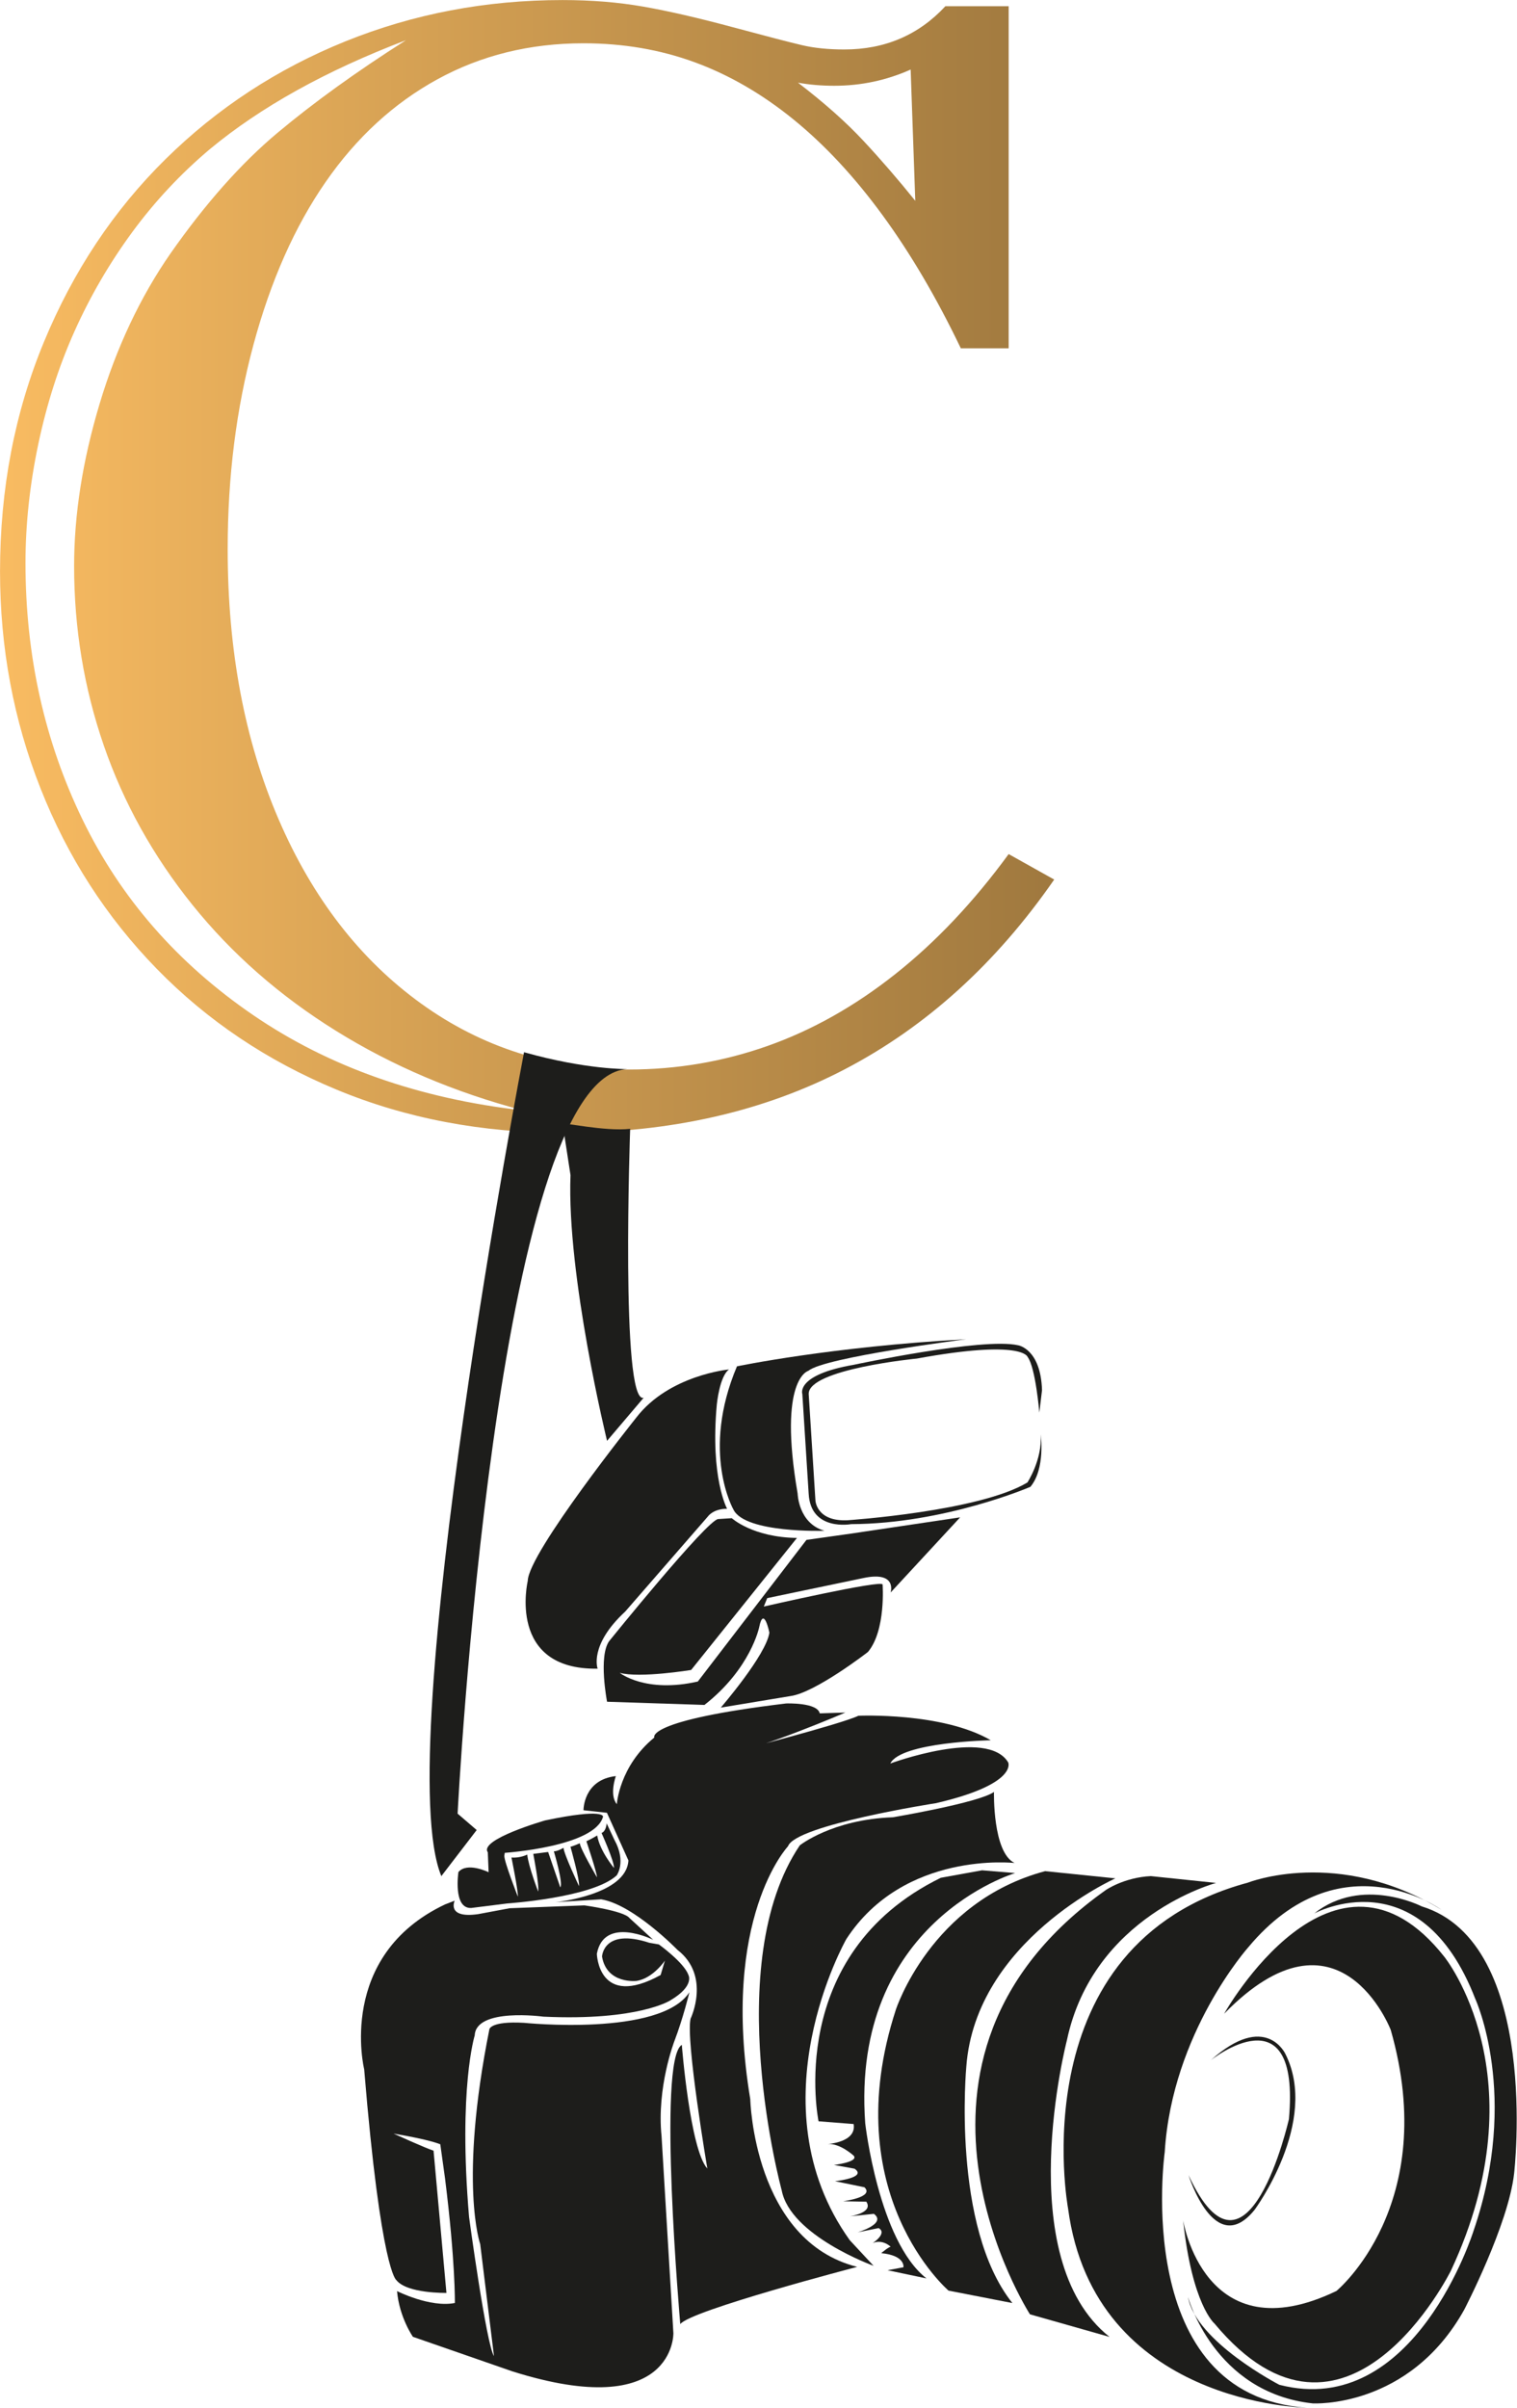 <?xml version="1.0" encoding="UTF-8" standalone="no"?>
<!DOCTYPE svg PUBLIC "-//W3C//DTD SVG 1.1//EN" "http://www.w3.org/Graphics/SVG/1.1/DTD/svg11.dtd">
<svg width="100%" height="100%" viewBox="0 0 1740 2760" version="1.1" xmlns="http://www.w3.org/2000/svg" xmlns:xlink="http://www.w3.org/1999/xlink" xml:space="preserve" xmlns:serif="http://www.serif.com/" style="fill-rule:evenodd;clip-rule:evenodd;stroke-linejoin:round;stroke-miterlimit:2;">
    <g transform="matrix(4.167,0,0,4.167,-364.283,-773.274)">
        <path d="M347.644,187.285L365.063,187.285L365.063,281.388L351.893,281.388C345.237,267.51 338.05,255.295 330.332,244.745C322.614,234.195 314.436,225.415 305.797,218.405C297.159,211.395 288.095,206.155 278.607,202.686C269.119,199.216 258.923,197.481 248.019,197.481C233.291,197.481 219.908,200.774 207.871,207.359C195.834,213.944 185.567,223.361 177.07,235.611C168.573,247.861 161.953,262.766 157.208,280.326C152.464,297.886 150.092,316.65 150.092,336.617C150.092,364.515 154.766,389.298 164.112,410.965C173.459,432.632 186.523,449.519 203.304,461.627C220.085,473.735 239.168,479.789 260.551,479.789C273.722,479.789 286.431,477.63 298.681,473.311C310.931,468.991 322.649,462.406 333.837,453.555C345.024,444.704 355.433,433.694 365.063,420.524L377.596,427.534C361.593,450.617 342.404,468 320.029,479.683C297.654,491.366 271.881,497.208 242.708,497.208C220.05,497.208 199.162,493.243 180.044,485.312C160.926,477.382 144.428,466.301 130.55,452.068C116.671,437.836 106.015,421.303 98.58,402.468C91.145,383.633 87.428,363.737 87.428,342.778C87.428,320.119 91.464,299.054 99.536,279.582C107.608,260.11 118.76,243.364 132.992,229.345C147.225,215.325 163.723,204.527 182.487,196.95C201.25,189.374 221.183,185.586 242.283,185.586C250.214,185.586 257.613,186.188 264.481,187.391C271.349,188.595 279.528,190.472 289.016,193.021C298.504,195.57 304.912,197.234 308.24,198.012C311.568,198.791 315.427,199.181 319.817,199.181C331.004,199.181 340.28,195.216 347.644,187.285ZM339.36,240.815L338.085,204.704C331.429,207.678 324.419,209.165 317.055,209.165C313.515,209.165 310.187,208.881 307.072,208.315C314.294,213.838 320.313,219.184 325.127,224.353C329.942,229.522 334.686,235.009 339.36,240.815ZM199.162,196.632C177.211,204.987 159.226,214.971 145.207,226.583C137.135,233.381 129.983,241.028 123.752,249.525C117.521,258.021 112.246,267.085 107.927,276.715C103.607,286.344 100.28,296.718 97.943,307.834C95.606,318.951 94.438,329.82 94.438,340.441C94.438,365.932 99.678,389.475 110.157,411.071C120.637,432.667 136.285,450.581 157.102,464.814C177.92,479.046 202.702,487.791 231.45,491.048C212.615,486.091 195.444,478.798 179.938,469.168C164.431,459.539 151.261,447.997 140.427,434.544C129.594,421.09 121.451,406.469 115.999,390.679C110.547,374.889 107.82,358.426 107.82,341.291C107.82,327.129 110.157,312.26 114.83,296.682C119.504,281.105 126.018,267.297 134.373,255.26C144.003,241.523 153.81,230.478 163.793,222.122C173.777,213.767 185.567,205.27 199.162,196.632Z" style="fill:url(#_Linear1);fill-rule:nonzero;"/>
        <g transform="matrix(1,0,0,1,484.16,827.955)">
            <path d="M0,-117.048C0,-117.048 -27.831,-137.004 -53.117,-106.727C-53.117,-106.727 -74.126,-83.205 -76.139,-50.335C-76.139,-50.335 -85.533,16.658 -37.125,19.956C-37.125,19.956 -95.541,19.31 -102.74,-34.821C-102.74,-34.821 -116.342,-107.421 -53.257,-124.476C-53.257,-124.476 -28.447,-134.34 0,-117.048" style="fill:rgb(29,29,27);fill-rule:nonzero;"/>
        </g>
        <g transform="matrix(1,0,0,1,424.37,814.243)">
            <path d="M0,-74.699C0,-74.699 30.314,-128.76 60.616,-90.368C60.616,-90.368 87.327,-57.28 62.423,-4.013C62.423,-4.013 33.588,54.061 -2.654,10.52C-2.654,10.52 -8.829,5.378 -11.283,-17.874C-11.283,-17.874 -5.456,19.055 30.914,1.565C30.914,1.565 59.647,-22.042 45.864,-70.254C45.864,-70.254 31.681,-107.141 0,-74.699" style="fill:rgb(29,29,27);fill-rule:nonzero;"/>
        </g>
        <g transform="matrix(1,0,0,1,420.703,799.204)">
            <path d="M0,-46.873C0,-46.873 24.755,-66.649 21.505,-30.682C21.505,-30.682 10.071,19.776 -6.129,-15.279C-6.129,-15.279 1.061,7.94 12.072,-5.746C12.072,-5.746 29.958,-29.933 20.53,-48.615C20.53,-48.615 15.104,-60.392 0,-46.873" style="fill:rgb(29,29,27);fill-rule:nonzero;"/>
        </g>
        <g transform="matrix(1,0,0,1,449.166,835.407)">
            <path d="M0,-123.448C0,-123.448 29.064,-139.333 44.337,-99.969C44.337,-99.969 56.646,-73.385 43.88,-36.204C43.88,-36.204 27.656,15.885 -9.606,6.204C-9.606,6.204 -32.622,-5.665 -34.742,-17.97C-34.742,-17.97 -27.68,8.368 -0.404,11.327C-0.404,11.327 26.049,12.87 41.293,-14.447C41.293,-14.447 53.433,-37.759 55.026,-51.915C55.026,-51.915 62.429,-115.335 29.583,-125.407C29.583,-125.407 13.117,-133.86 0,-123.448" style="fill:rgb(29,29,27);fill-rule:nonzero;"/>
        </g>
        <g transform="matrix(1,0,0,1,422.169,826.571)">
            <path d="M0,-123.017C0,-123.017 -33.801,-114.058 -41.069,-79.757C-41.069,-79.757 -56.676,-19.745 -29.335,1.874L-51.244,-4.343C-51.244,-4.343 -96.343,-74.42 -30.31,-121.097C-30.31,-121.097 -25.282,-124.547 -17.959,-124.891L0,-123.017Z" style="fill:rgb(29,29,27);fill-rule:nonzero;"/>
        </g>
        <g transform="matrix(1,0,0,1,394.448,817.146)">
            <path d="M0,-114.849C0,-114.849 -38.416,-97.738 -41.034,-63.14C-41.034,-63.14 -45.185,-19.107 -28.361,1.983L-45.934,-1.437C-45.934,-1.437 -76.974,-28.031 -60.434,-78.723C-60.434,-78.723 -50.84,-108.427 -19.343,-116.832L0,-114.849Z" style="fill:rgb(29,29,27);fill-rule:nonzero;"/>
        </g>
        <g transform="matrix(1,0,0,1,366.863,811.597)">
            <path d="M0,-110.76C0,-110.76 -45.328,-97.411 -41.281,-41.913C-41.281,-41.913 -37.631,-9.62 -24.429,0.755L-35.142,-1.499L-30.76,-2.314C-30.76,-2.314 -30.17,-5.554 -36.882,-6.193C-36.882,-6.193 -34.353,-8.363 -34.056,-7.913L-33.759,-7.462C-33.759,-7.462 -36.08,-10.247 -39.194,-8.984C-39.194,-8.984 -35.096,-11.648 -37.585,-13.087L-43.385,-11.921C-43.385,-11.921 -35.257,-14.306 -38.901,-17.009L-45.529,-16.325C-45.529,-16.325 -38.919,-17.275 -40.98,-20.349L-47.396,-20.476C-47.396,-20.476 -38.652,-21.564 -41.499,-24.32L-49.614,-25.988C-49.614,-25.988 -40.597,-26.931 -44.224,-29.431L-49.896,-30.458C-49.896,-30.458 -43.009,-31.273 -44.447,-32.997C-44.447,-32.997 -48.139,-36.441 -51.595,-36.222C-51.595,-36.222 -43.612,-36.663 -44.471,-41.714L-54.127,-42.47C-54.127,-42.47 -63.704,-88.306 -20.474,-109.46L-9.123,-111.515L0,-110.76Z" style="fill:rgb(29,29,27);fill-rule:nonzero;"/>
        </g>
        <g transform="matrix(1,0,0,1,366.688,789.338)">
            <path d="M0,-91.264C0,-91.264 -30.441,-94.722 -46.314,-70.329C-46.314,-70.329 -72.167,-24.933 -45.364,12.497L-38.808,19.548C-38.808,19.548 -61.727,11.277 -64.102,-1.241C-64.102,-1.241 -81.109,-63.507 -59.118,-96.117C-59.118,-96.117 -50.212,-103.242 -33.504,-103.843C-33.504,-103.843 -9.782,-107.839 -5.668,-110.812C-5.668,-110.812 -6.071,-94.191 0,-91.264" style="fill:rgb(29,29,27);fill-rule:nonzero;"/>
        </g>
        <g transform="matrix(1,0,0,1,332.485,808.083)">
            <path d="M0,-137.382C0,-137.382 26.758,-147.25 32.453,-137.671C32.453,-137.671 35.208,-131.738 12.615,-126.477C12.615,-126.477 -26.097,-120.488 -28.158,-114.614C-28.158,-114.614 -46.787,-94.873 -38.549,-45.04C-38.549,-45.04 -37.638,-6.091 -9.121,1.094C-9.121,1.094 -54.973,13.039 -57.818,16.84C-57.818,16.84 -64.205,-56.03 -57.39,-59.981C-57.39,-59.981 -55.124,-31.177 -50.368,-25.959C-50.368,-25.959 -56.368,-61.359 -54.973,-67.192C-54.973,-67.192 -49.312,-78.931 -58.605,-86.126C-58.605,-86.126 -70.651,-98.532 -79.582,-100.022L-92.127,-99.232C-92.127,-99.232 -72.592,-101.196 -72.091,-110.722L-78,-123.822L-84.454,-124.524C-84.454,-124.524 -84.538,-132.913 -75.546,-133.921C-75.546,-133.921 -77.425,-128.716 -75.274,-126.203C-75.274,-126.203 -74.616,-136.627 -64.954,-144.53C-64.954,-144.53 -67.68,-149.218 -28.659,-153.901C-28.659,-153.901 -20.068,-154.222 -19.424,-151.172L-12.374,-151.397C-12.374,-151.397 -36.03,-141.285 -43.057,-140.622C-43.057,-140.622 -13.498,-148.234 -8.786,-150.517C-8.786,-150.517 14.345,-151.546 27.65,-143.775C27.65,-143.775 2.935,-143.308 0,-137.382" style="fill:rgb(29,29,27);fill-rule:nonzero;"/>
        </g>
        <g transform="matrix(1,0,0,1,297.666,630.787)">
            <path d="M0,-3.263C0,-3.263 32.602,-10.724 32.694,-9.323C32.694,-9.323 33.647,3.28 28.67,9.226C28.67,9.226 14.16,20.47 7.304,21.369L-11.844,24.538C-11.844,24.538 0.663,10.067 1.534,3.91C1.534,3.91 -0.029,-3.734 -1.282,2.447C-1.282,2.447 -3.609,13.855 -16.346,23.806L-43.148,22.924C-43.148,22.924 -45.577,10.418 -42.556,6.235C-42.556,6.235 -15.59,-27.143 -12.552,-27.334L-8.811,-27.57C-8.811,-27.57 -3.083,-22.301 9.122,-22.138L-20.006,14.185C-20.006,14.185 -34.172,16.496 -39.663,14.967C-39.663,14.967 -32.617,20.658 -18.162,17.36L11.738,-21.602L23.83,-23.305L54.04,-27.801L34.903,-7.119C34.903,-7.119 36.834,-13.105 27.381,-11.101L0.935,-5.579L0,-3.263Z" style="fill:rgb(29,29,27);fill-rule:nonzero;"/>
        </g>
        <g transform="matrix(1,0,0,1,314.379,554.721)">
            <path d="M0,51.96C0,51.96 -21.855,52.689 -25.063,46.139C-25.063,46.139 -34.126,30.411 -24.103,6.725C-24.103,6.725 1.729,1.305 38.979,-0.729C38.979,-0.729 -0.06,4.218 -4.434,7.952C-4.434,7.952 -12.869,9.965 -7.403,41.728C-7.403,41.728 -7.209,49.947 0,51.96" style="fill:rgb(29,29,27);fill-rule:nonzero;"/>
        </g>
        <g transform="matrix(1,0,0,1,373.506,586.149)">
            <path d="M0,-11.975C0,-11.975 -1.038,-24.415 -3.222,-27.281C-3.222,-27.281 -4.404,-32.205 -33.709,-26.844C-33.709,-26.844 -63.667,-23.939 -63.483,-17.082L-61.632,12.193C-61.632,12.193 -61.383,18.053 -52.777,17.631C-52.777,17.631 -16.537,15.214 -3.282,7.243C-3.282,7.243 0.853,0.969 0.375,-5.994C0.375,-5.994 1.73,3.426 -2.461,8.441C-2.461,8.441 -26.036,18.606 -51.807,18.702C-51.807,18.702 -62.959,20.779 -63.495,10.309L-65.237,-17.1C-65.237,-17.1 -67.196,-22.351 -51.111,-25.125C-51.111,-25.125 -15.451,-32.754 -5.8,-30.488C-5.8,-30.488 0.386,-29.511 0.738,-18.15L0,-11.975Z" style="fill:rgb(29,29,27);fill-rule:nonzero;"/>
        </g>
        <g transform="matrix(1,0,0,1,287.555,606.687)">
            <path d="M0,-6.064C0,-6.064 -4.682,-14.567 -2.821,-34.785C-2.821,-34.785 -2.071,-42.559 0.542,-44.391C0.542,-44.391 -16.006,-42.863 -25.016,-31.114C-25.016,-31.114 -54.761,6.086 -54.871,13.822C-54.871,13.822 -60.682,38.327 -35.626,37.929C-35.626,37.929 -38.097,31.512 -28.054,22.233L-5.22,-4.01C-5.22,-4.01 -3.806,-6.064 0,-6.064" style="fill:rgb(29,29,27);fill-rule:nonzero;"/>
        </g>
        <g transform="matrix(1,0,0,1,231.665,818.443)">
            <path d="M0,-76.404C0,-76.404 37.552,-72.539 45.523,-84.821C45.523,-84.821 43.823,-77.752 41.379,-71.353C41.379,-71.353 36.471,-58.652 37.855,-45.207L41.112,8.996C41.112,8.996 41.6,33.601 -3.206,19.478L-30.585,9.971C-30.585,9.971 -34.315,4.672 -34.955,-2.606C-34.955,-2.606 -25.916,1.998 -19.038,0.67C-19.038,0.67 -18.847,-10.41 -21.746,-33.613L-23.051,-42.99C-23.051,-42.99 -25.812,-44.242 -35.915,-45.928C-35.915,-45.928 -27.098,-41.92 -24.906,-41.233L-21.359,-2.104C-21.359,-2.104 -32.229,-1.885 -35.147,-5.633C-35.147,-5.633 -39.395,-7.862 -44,-63.62C-44,-63.62 -51.686,-94.829 -21.702,-108.996L-19.088,-110.005C-19.088,-110.005 -21.448,-105.033 -12.604,-106.308L-3.961,-107.928L16.616,-108.713C16.616,-108.713 27.53,-107.218 29.034,-105.219L35.552,-99.245C35.552,-99.245 22.036,-105.957 20.047,-95.4C20.047,-95.4 20.404,-80.08 37.601,-89.558L38.778,-93.521C38.778,-93.521 35.546,-88.672 30.995,-87.934C30.995,-87.934 22.768,-86.96 21.469,-94.628C21.469,-94.628 21.775,-102.58 34.478,-98.427L37.123,-97.965C37.123,-97.965 44.007,-92.996 45.214,-89.644C45.214,-89.644 47.121,-86.609 40.259,-82.573C40.259,-82.573 31.515,-76.881 5.298,-78.102C5.298,-78.102 -13.243,-80.623 -13.572,-72.943C-13.572,-72.943 -18.139,-58.391 -15.13,-22.969C-15.13,-22.969 -10.379,12.101 -8.272,15.279L-12.062,-15.518C-12.062,-15.518 -18.012,-32.321 -9.535,-74.639C-9.535,-74.639 -9.244,-76.934 0,-76.404" style="fill:rgb(29,29,27);fill-rule:nonzero;"/>
        </g>
        <g transform="matrix(1,0,0,1,213.606,693.003)">
            <path d="M0,7.561C0,7.561 -1.552,17.675 3.522,17.44L13.468,16.195C13.468,16.195 36.911,14.625 43.553,8.491C43.553,8.491 46.309,4.801 42.929,-1.31L40.803,-5.835C40.803,-5.835 40.675,-3.628 39.39,-3.195C39.39,-3.195 42.965,4.75 42.809,6.432C42.809,6.432 38.905,1.753 38.198,-2.505C38.198,-2.505 36.593,-1.528 35.226,-0.912C35.226,-0.912 38.15,7.778 38.139,9.011C38.139,9.011 33.509,1.13 33.412,-0.36C33.412,-0.36 31.532,0.467 30.839,0.599C30.839,0.599 33.424,9.692 33.197,11.432C33.197,11.432 29.039,2.646 28.925,0.892C28.925,0.892 27.316,1.874 26.267,1.856C26.267,1.856 28.942,10.825 28.036,11.759L24.694,2.04L20.598,2.563C20.598,2.563 22.283,11.155 21.956,12.931C21.956,12.931 19.327,6.158 18.935,2.756C18.935,2.756 16.985,3.758 14.598,3.561C14.598,3.561 16.465,12.713 16.363,14.333C16.363,14.333 12.557,4.653 12.633,3.071L12.754,2.275C12.754,2.275 37.515,0.616 39.805,-7.659C39.805,-7.659 40.439,-10.114 23.88,-6.65C23.88,-6.65 5.582,-1.407 8.089,2.126L8.313,7.609C8.313,7.609 2.422,4.697 0,7.561" style="fill:rgb(29,29,27);fill-rule:nonzero;"/>
        </g>
        <g transform="matrix(1,0,0,1,213.382,494.868)">
            <path d="M0,189.629C0,189.629 10.379,-13.434 46.717,-15.197C46.717,-15.197 35.36,-15.013 18.284,-19.835C18.284,-19.835 -18.629,172.623 -4.479,206.816L5.251,194.137L0,189.629Z" style="fill:rgb(29,29,27);fill-rule:nonzero;"/>
        </g>
        <g transform="matrix(-0.966,0.259,0.259,0.966,276.008,577.64)">
            <path d="M11.104,-88.75C10.952,-89.319 0.624,-83.766 -6.498,-82.656C-6.498,-82.656 15.766,-10.029 9.067,-10.254L21.867,-1.415C21.867,-1.415 20.843,-48.193 12.657,-74.614" style="fill:rgb(29,29,27);fill-rule:nonzero;"/>
        </g>
    </g>
    <defs>
        <linearGradient id="_Linear1" x1="0" y1="0" x2="1" y2="0" gradientUnits="userSpaceOnUse" gradientTransform="matrix(1811.23,0,0,415.071,68.31,391.847)"><stop offset="0" style="stop-color:rgb(255,192,100);stop-opacity:1"/><stop offset="0.19" style="stop-color:rgb(148,112,58);stop-opacity:1"/><stop offset="0.4" style="stop-color:rgb(45,34,18);stop-opacity:1"/><stop offset="1" style="stop-color:black;stop-opacity:1"/></linearGradient>
    </defs>
</svg>

